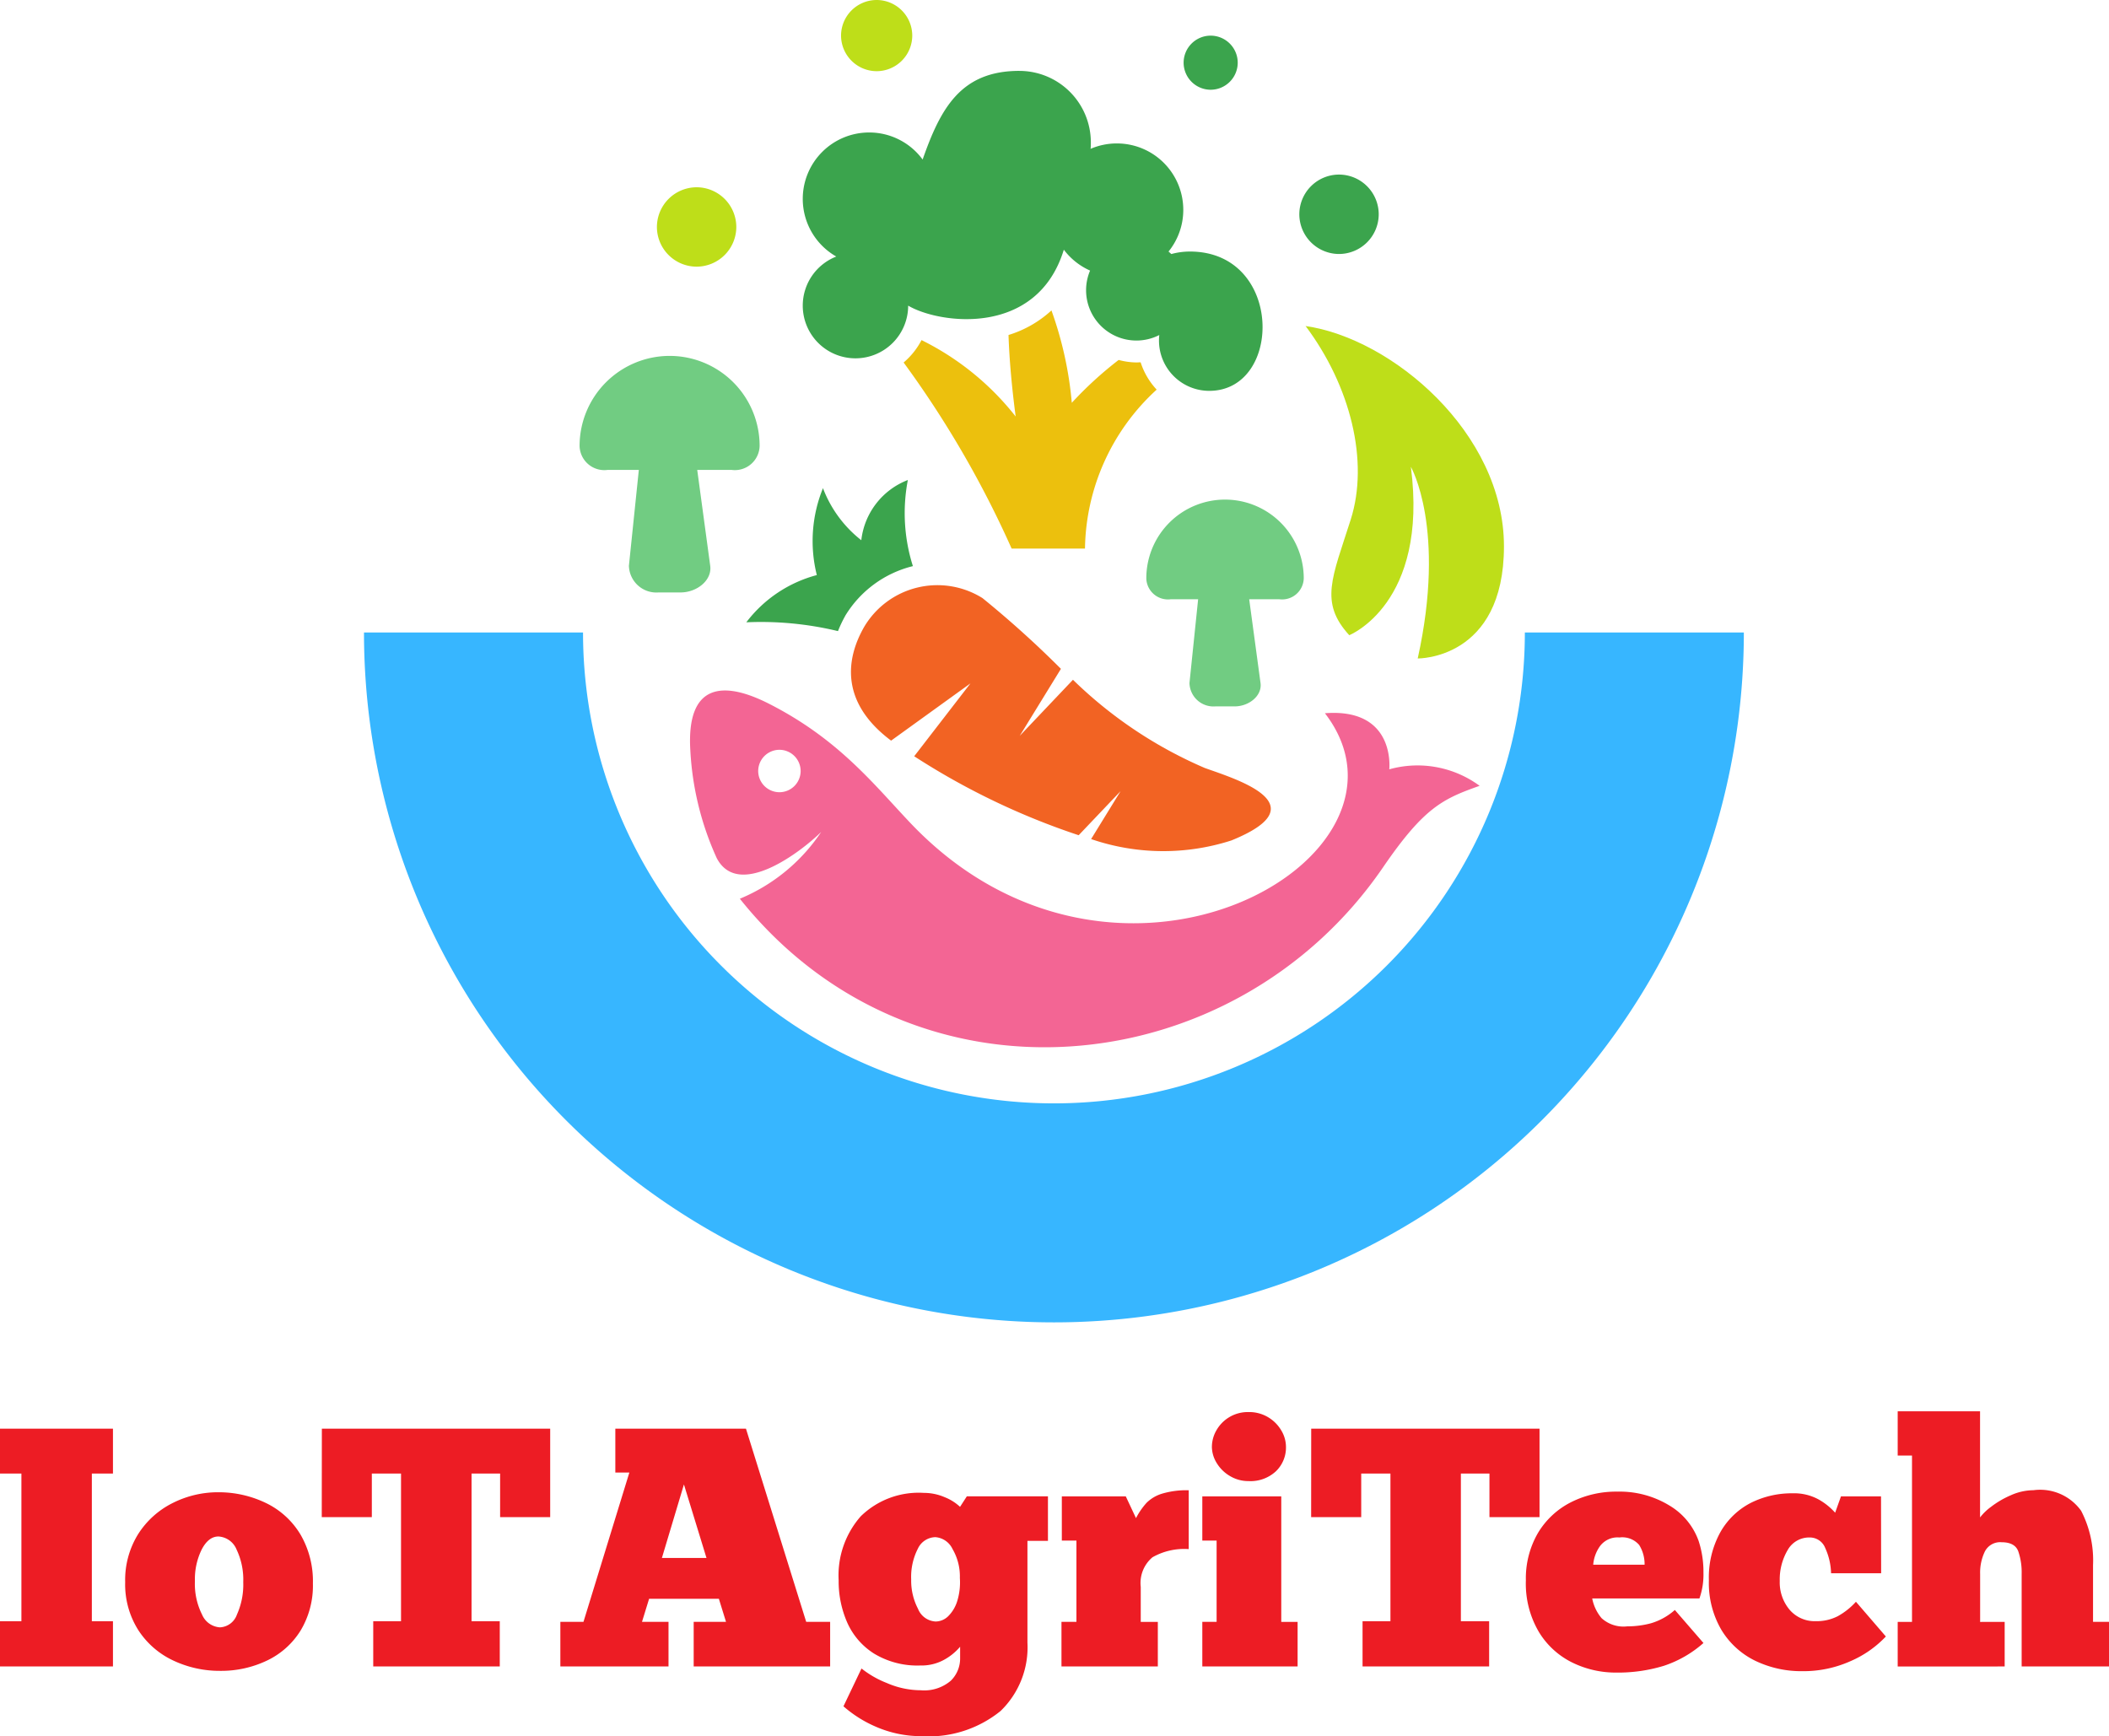 <svg xmlns="http://www.w3.org/2000/svg" width="105.3" height="86.693" viewBox="0 0 105.3 86.693">
  <g id="Iot_Agrotech" data-name="Iot Agrotech" transform="translate(-180.338 -233.842)">
    <g id="logo-logo" transform="translate(198.511 233.842)">
      <g id="Group_8210" data-name="Group 8210" transform="translate(19.089 23.964)">
        <path id="Path_31134" data-name="Path 31134" d="M694.092-1810.911a5.48,5.48,0,0,1,3.375-2.474,8.765,8.765,0,0,1-.252-4.3,3.66,3.66,0,0,0-2.324,3.007,6.005,6.005,0,0,1-1.914-2.6,7,7,0,0,0-.307,4.34,6.508,6.508,0,0,0-3.52,2.358,16.416,16.416,0,0,1,4.576.44,6.5,6.5,0,0,1,.367-.77" transform="translate(-689.149 1817.689)" fill="#3ba44d" fill-rule="evenodd"/>
      </g>
      <g id="Group_8211" data-name="Group 8211" transform="translate(24.312 29.192)">
        <path id="Path_31135" data-name="Path 31135" d="M739.75-1775.573a21.648,21.648,0,0,1-6.59-4.408l-2.658,2.8,2.057-3.346a50.666,50.666,0,0,0-3.916-3.532,4.25,4.25,0,0,0-5.9,1.423c-.953,1.65-1.18,3.812,1.337,5.694l3.962-2.859-2.809,3.639a35.894,35.894,0,0,0,8.212,3.943l2.092-2.2-1.471,2.392a11.09,11.09,0,0,0,7,.07c4.442-1.8.206-3.07-1.312-3.615" transform="translate(-722.073 1784.732)" fill="#f26323" fill-rule="evenodd"/>
      </g>
      <g id="Group_8212" data-name="Group 8212" transform="translate(10.765 17.776)">
        <path id="Path_31136" data-name="Path 31136" d="M639.643-1851h-1.569a1.236,1.236,0,0,1-1.39-1.2,4.5,4.5,0,0,1,4.495-4.494,4.494,4.494,0,0,1,4.494,4.494,1.237,1.237,0,0,1-1.39,1.2h-1.725l.648,4.785c.1.727-.667,1.332-1.48,1.332h-1.1a1.372,1.372,0,0,1-1.479-1.332l.495-4.785" transform="translate(-636.684 1856.689)" fill="#71cc82" fill-rule="evenodd"/>
      </g>
      <g id="Group_8213" data-name="Group 8213" transform="translate(39.061 24.946)">
        <path id="Path_31137" data-name="Path 31137" d="M817.62-1806.522h-1.37a1.082,1.082,0,0,1-1.216-1.046,3.931,3.931,0,0,1,3.931-3.931,3.931,3.931,0,0,1,3.93,3.931,1.081,1.081,0,0,1-1.215,1.046h-1.509l.566,4.184c.086.637-.582,1.165-1.293,1.165h-.961a1.2,1.2,0,0,1-1.294-1.165l.432-4.184" transform="translate(-815.034 1811.499)" fill="#71cc82" fill-rule="evenodd"/>
      </g>
      <g id="Group_8214" data-name="Group 8214" transform="translate(14.626 9.351)">
        <path id="Path_31138" data-name="Path 31138" d="M663.006-1905.829a1.986,1.986,0,0,0,1.982-1.982,1.986,1.986,0,0,0-1.982-1.982,1.987,1.987,0,0,0-1.982,1.982,1.986,1.986,0,0,0,1.982,1.982" transform="translate(-661.024 1909.793)" fill="#bede19" fill-rule="evenodd"/>
      </g>
      <g id="Group_8215" data-name="Group 8215" transform="translate(23.82 0)">
        <path id="Path_31139" data-name="Path 31139" d="M720.746-1965.177a1.782,1.782,0,0,0,1.777-1.777,1.781,1.781,0,0,0-1.777-1.777,1.78,1.78,0,0,0-1.778,1.777,1.781,1.781,0,0,0,1.778,1.777" transform="translate(-718.968 1968.731)" fill="#bede19" fill-rule="evenodd"/>
      </g>
      <g id="Group_8216" data-name="Group 8216" transform="translate(40.924 1.78)">
        <path id="Path_31140" data-name="Path 31140" d="M828.123-1954.81a1.354,1.354,0,0,0,1.352-1.351,1.353,1.353,0,0,0-1.352-1.35,1.352,1.352,0,0,0-1.349,1.35,1.353,1.353,0,0,0,1.349,1.351" transform="translate(-826.774 1957.511)" fill="#3ba44d" fill-rule="evenodd"/>
      </g>
      <g id="Group_8217" data-name="Group 8217" transform="translate(46.7 8.717)">
        <path id="Path_31141" data-name="Path 31141" d="M865.164-1909.82a1.986,1.986,0,0,0,1.982-1.983,1.986,1.986,0,0,0-1.982-1.982,1.986,1.986,0,0,0-1.982,1.982,1.986,1.986,0,0,0,1.982,1.983" transform="translate(-863.181 1913.785)" fill="#3ba44d" fill-rule="evenodd"/>
      </g>
      <g id="Group_8218" data-name="Group 8218" transform="translate(47.007 16.27)">
        <path id="Path_31142" data-name="Path 31142" d="M865.118-1866.181c2.256,3.008,3.183,6.768,2.26,9.674s-1.576,4.132-.073,5.773c0,0,3.965-1.572,3.076-8.407,0,0,1.777,3.076.342,9.569,0,0,4.306.069,4.306-5.6s-5.6-10.389-9.911-11" transform="translate(-865.118 1866.181)" fill="#bede19" fill-rule="evenodd"/>
      </g>
      <g id="Group_8219" data-name="Group 8219" transform="translate(26.937 15.5)">
        <path id="Path_31143" data-name="Path 31143" d="M750.447-1868.441c-.068,0-.135.007-.2.007a3.554,3.554,0,0,1-.889-.125,18.653,18.653,0,0,0-2.339,2.14,18.335,18.335,0,0,0-1.016-4.613,5.564,5.564,0,0,1-2.144,1.227c.041,1.255.171,2.657.357,4.07a13.687,13.687,0,0,0-4.7-3.815,3.724,3.724,0,0,1-.894,1.119,50.54,50.54,0,0,1,5.393,9.292h3.662a10.957,10.957,0,0,1,3.579-7.938,3.608,3.608,0,0,1-.8-1.363" transform="translate(-738.615 1871.032)" fill="#ecc00d" fill-rule="evenodd"/>
      </g>
      <g id="Group_8220" data-name="Group 8220" transform="translate(21.906 3.54)">
        <path id="Path_31144" data-name="Path 31144" d="M717.725-1946.417a3.571,3.571,0,0,1,3.571,3.571c0,.109,0,.216-.014.321a3.309,3.309,0,0,1,1.313-.27,3.316,3.316,0,0,1,3.316,3.315,3.3,3.3,0,0,1-.737,2.084c.048.039.094.081.139.124a3.526,3.526,0,0,1,.929-.125c4.673,0,4.651,6.956.966,6.956a2.51,2.51,0,0,1-2.51-2.512,2.317,2.317,0,0,1,.015-.275,2.506,2.506,0,0,1-1.143.275,2.512,2.512,0,0,1-2.512-2.512,2.5,2.5,0,0,1,.2-.981,3.33,3.33,0,0,1-1.311-1.043c-1.347,4.393-6.245,3.7-7.772,2.793a2.632,2.632,0,0,1-2.632,2.631,2.63,2.63,0,0,1-2.631-2.631,2.63,2.63,0,0,1,1.673-2.451,3.313,3.313,0,0,1-1.673-2.881,3.315,3.315,0,0,1,3.315-3.314,3.306,3.306,0,0,1,2.67,1.351c.9-2.573,1.915-4.427,4.83-4.427" transform="translate(-706.91 1946.417)" fill="#3ba44d" fill-rule="evenodd"/>
      </g>
      <g id="Group_8221" data-name="Group 8221" transform="translate(0 31.577)">
        <path id="Path_31145" data-name="Path 31145" d="M637.73-1769.7a34.447,34.447,0,0,1-34.447,34.448,34.447,34.447,0,0,1-34.447-34.448h10.936a23.513,23.513,0,0,0,23.512,23.513,23.513,23.513,0,0,0,23.512-23.513H637.73" transform="translate(-568.835 1769.704)" fill="#37b6ff" fill-rule="evenodd"/>
      </g>
      <g id="Group_8222" data-name="Group 8222" transform="translate(16.28 34.474)">
        <path id="Path_31146" data-name="Path 31146" d="M706.359-1747.505s.342-3.076-3.213-2.8c5.549,7.214-10.427,16.363-20.736,5.439-1.833-1.941-3.577-4.163-7.027-5.916-2.285-1.161-4.128-1.024-3.921,2.342a14.837,14.837,0,0,0,1.318,5.369c1.079,2.061,4.161-.273,5.215-1.306a9.043,9.043,0,0,1-4.061,3.334c8.717,10.921,24.7,9.258,32.111-1.565,2.041-2.979,2.975-3.421,4.825-4.073A5.231,5.231,0,0,0,706.359-1747.505Zm-30.449,1.144a1.062,1.062,0,0,1-1.06-1.059,1.063,1.063,0,0,1,1.06-1.06,1.062,1.062,0,0,1,1.059,1.06,1.061,1.061,0,0,1-1.059,1.059" transform="translate(-671.447 1751.445)" fill="#f36594" fill-rule="evenodd"/>
      </g>
    </g>
    <g id="Group_8223" data-name="Group 8223" transform="translate(180.338 304.313)">
      <path id="Path_31147" data-name="Path 31147" d="M2.677-77.192v-2.241H8.317v2.241H7.263v7.374H8.317v2.258H2.677v-2.258H3.746v-7.374ZM13.668-67.34a5.415,5.415,0,0,1-2.328-.51,4.19,4.19,0,0,1-1.749-1.511,4.261,4.261,0,0,1-.664-2.411h0a4.331,4.331,0,0,1,.654-2.406A4.327,4.327,0,0,1,11.3-75.721a5.017,5.017,0,0,1,2.278-.537h0a5.432,5.432,0,0,1,2.428.562,4.066,4.066,0,0,1,1.681,1.561A4.634,4.634,0,0,1,18.3-71.7h0a4.348,4.348,0,0,1-.612,2.343,3.976,3.976,0,0,1-1.674,1.5,5.3,5.3,0,0,1-2.351.517Zm0-2.173a.947.947,0,0,0,.839-.637,3.656,3.656,0,0,0,.315-1.621h0a3.5,3.5,0,0,0-.332-1.624,1.043,1.043,0,0,0-.907-.654h0q-.495,0-.834.647a3.352,3.352,0,0,0-.34,1.579h0a3.41,3.41,0,0,0,.357,1.674,1.041,1.041,0,0,0,.9.637Zm5.079-9.92h11.4v4.417h-2.5v-2.176H26.221v7.374H27.63v2.258H21.312v-2.258H22.7v-7.374H21.242v2.176h-2.5Zm25.378,9.647v2.226H37.312v-2.226h1.614l-.357-1.154H35.086l-.355,1.154h1.324v2.226h-5.4v-2.226h1.154L34.1-77.242h-.7v-2.191h6.522l3.008,9.647Zm-7.3-6.862-1.1,3.67h2.226Zm7.966,11.076.9-1.886a4.852,4.852,0,0,0,1.257.722,4.275,4.275,0,0,0,1.7.365h0a2.041,2.041,0,0,0,1.5-.475,1.551,1.551,0,0,0,.467-1.122h0v-.577a2.819,2.819,0,0,1-.774.637,2.334,2.334,0,0,1-1.214.3h0a4.167,4.167,0,0,1-2.311-.595,3.522,3.522,0,0,1-1.341-1.556,5.119,5.119,0,0,1-.425-2.1h0a4.47,4.47,0,0,1,1.1-3.195,4.133,4.133,0,0,1,3.16-1.172h0a2.6,2.6,0,0,1,1.027.212,2.418,2.418,0,0,1,.774.485h0l.34-.527H55v2.226H53.976v5.079a4.423,4.423,0,0,1-1.341,3.415,5.7,5.7,0,0,1-3.959,1.257h0a5.652,5.652,0,0,1-2.258-.467,6.082,6.082,0,0,1-1.631-1.027Zm3.38-6.32a3.036,3.036,0,0,0,.34,1.451,1,1,0,0,0,.884.637h0a.908.908,0,0,0,.63-.27,1.814,1.814,0,0,0,.45-.764,3.177,3.177,0,0,0,.127-1.139h0a2.71,2.71,0,0,0-.365-1.444,1.034,1.034,0,0,0-.859-.595h0a.99.99,0,0,0-.874.577,3.093,3.093,0,0,0-.332,1.546Zm12.315,2.106v2.226H55.675v-2.226h.747v-4.059h-.729v-2.208h3.193l.51,1.087a3.606,3.606,0,0,1,.527-.764,1.872,1.872,0,0,1,.772-.457,4.274,4.274,0,0,1,1.334-.17h0v2.938a3.207,3.207,0,0,0-1.809.407,1.677,1.677,0,0,0-.587,1.479h0v1.749Zm2.7-8.748a1.659,1.659,0,0,1,.22-.807A1.806,1.806,0,0,1,64.041-80a1.8,1.8,0,0,1,.977-.262h0A1.834,1.834,0,0,1,66-80a1.871,1.871,0,0,1,.654.662,1.6,1.6,0,0,1,.23.807h0a1.645,1.645,0,0,1-.5,1.224,1.863,1.863,0,0,1-1.366.492h0a1.782,1.782,0,0,1-.934-.255,1.875,1.875,0,0,1-.662-.654,1.566,1.566,0,0,1-.237-.807Zm4.279,8.748v2.226H62.707v-2.226h.714v-4.059h-.714v-2.208h3.942v6.268Zm.679-9.647h11.4v4.417h-2.5v-2.176H75.617v7.374h1.411v2.258h-6.32v-2.258H72.1v-7.374H70.641v2.176h-2.5ZM86.3-70.38l1.429,1.649a5.655,5.655,0,0,1-1.971,1.137,7.863,7.863,0,0,1-2.413.34h0a4.912,4.912,0,0,1-2.148-.492,4.032,4.032,0,0,1-1.681-1.529,4.746,4.746,0,0,1-.654-2.58h0a4.509,4.509,0,0,1,.6-2.363,4.05,4.05,0,0,1,1.641-1.536,4.989,4.989,0,0,1,2.326-.535h0a4.77,4.77,0,0,1,2.59.687,3.371,3.371,0,0,1,1.469,1.776h0a4.923,4.923,0,0,1,.24,1.579h0a3.579,3.579,0,0,1-.2,1.291H82.174a2.167,2.167,0,0,0,.467.984,1.624,1.624,0,0,0,1.282.41h0a4.567,4.567,0,0,0,1.189-.155A3.133,3.133,0,0,0,86.3-70.38ZM83.533-74a1.09,1.09,0,0,0-.977.442,1.864,1.864,0,0,0-.332.917H84.79a1.82,1.82,0,0,0-.272-.987A1.116,1.116,0,0,0,83.533-74ZM96.6-72.213H94.1a3.209,3.209,0,0,0-.29-1.257A.827.827,0,0,0,93.028-74h0a1.23,1.23,0,0,0-1.1.637,2.889,2.889,0,0,0-.39,1.536h0a2.119,2.119,0,0,0,.492,1.436,1.644,1.644,0,0,0,1.309.57h0a2.306,2.306,0,0,0,1.094-.247,3.5,3.5,0,0,0,.909-.722h0l1.494,1.734a5.315,5.315,0,0,1-1.766,1.232,5.742,5.742,0,0,1-2.4.5h0a5.3,5.3,0,0,1-2.351-.517,4.041,4.041,0,0,1-1.691-1.539A4.627,4.627,0,0,1,88-71.856h0a4.673,4.673,0,0,1,.58-2.421A3.68,3.68,0,0,1,90.1-75.731a4.567,4.567,0,0,1,2.081-.475h0a2.551,2.551,0,0,1,1.284.3,3.215,3.215,0,0,1,.839.669h0l.29-.814h2Zm6.168,2.428v2.226H97.427v-2.226h.714v-8.306h-.714V-80.3h4.112V-75a2.631,2.631,0,0,1,.535-.52,4.576,4.576,0,0,1,.994-.585,2.8,2.8,0,0,1,1.139-.255h0a2.514,2.514,0,0,1,2.378,1.027,5.382,5.382,0,0,1,.595,2.71h0v2.835h.8v2.226h-4.364v-4.621a3.225,3.225,0,0,0-.17-1.129q-.17-.45-.834-.45h0a.856.856,0,0,0-.832.46,2.407,2.407,0,0,0-.237,1.119h0v2.4Z" transform="translate(-2.677 80.299)" fill="#ed1c24"/>
    </g>
  </g>
</svg>
